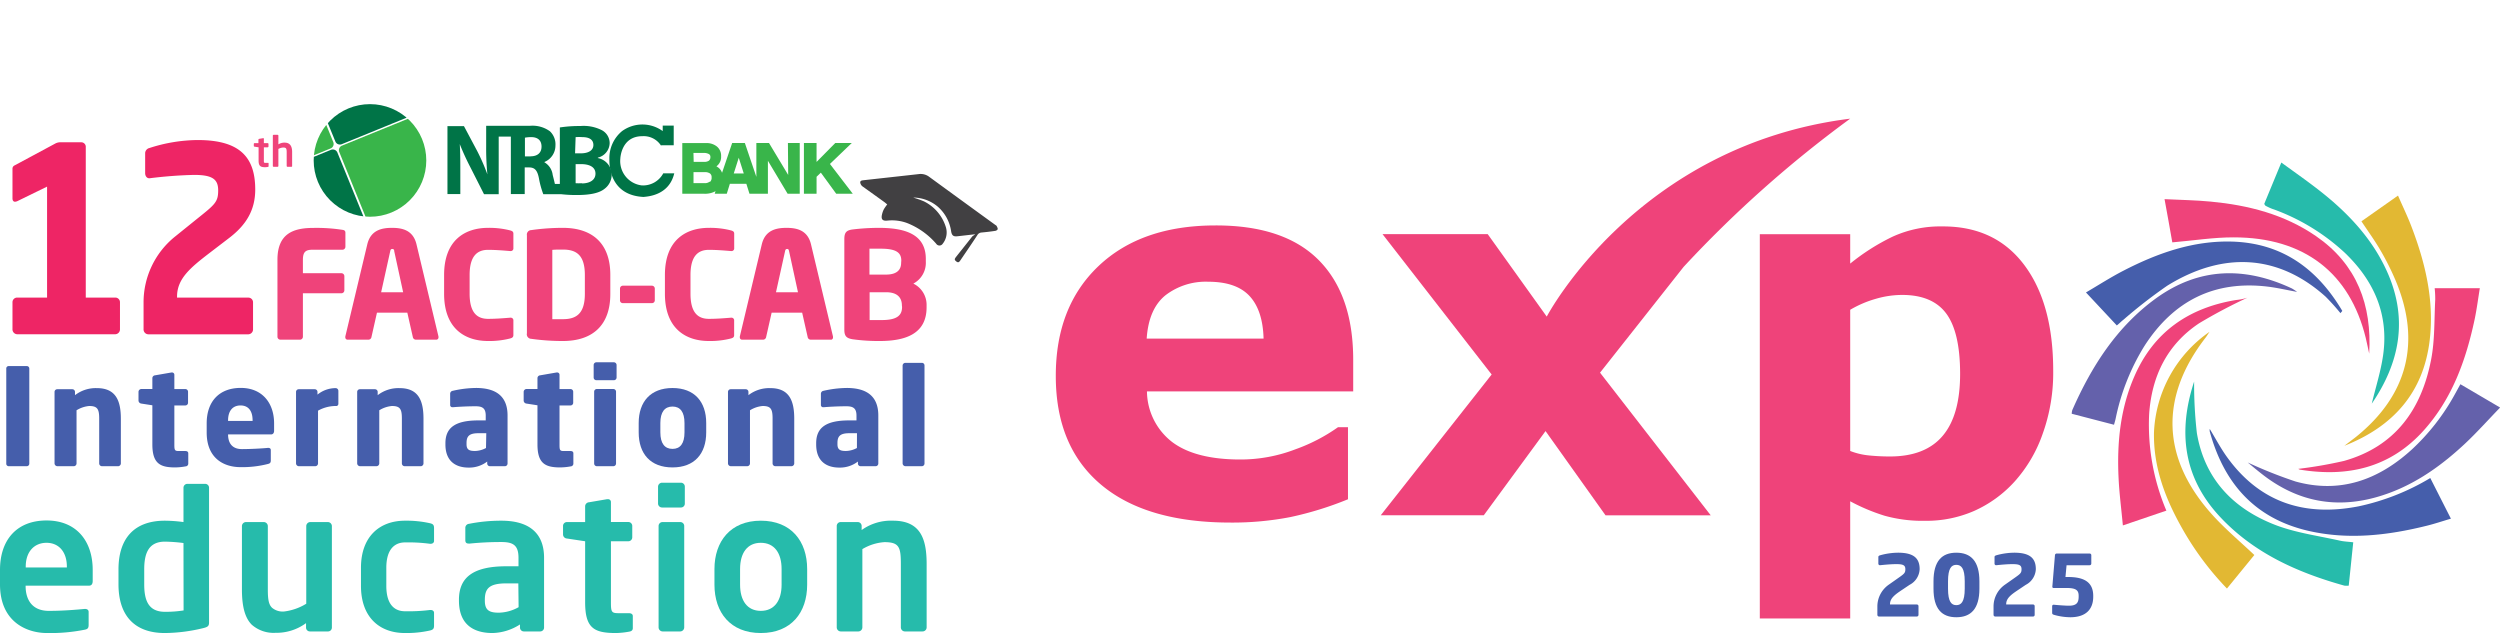 <?xml version="1.0" encoding="UTF-8"?> <svg xmlns="http://www.w3.org/2000/svg" xmlns:xlink="http://www.w3.org/1999/xlink" viewBox="0 0 454.68 115.12"><defs><style>.cls-1{fill:none;}.cls-2{fill:#26bbab;}.cls-3{fill:#ee2565;}.cls-4{fill:#ef437a;}.cls-5{fill:#455eab;}.cls-6{fill:#414042;}.cls-7{clip-path:url(#clip-path);}.cls-8{fill:#39b54a;}.cls-9{fill:#007447;}.cls-10{fill:#6461ab;}.cls-11{fill:#e2b833;}</style><clipPath id="clip-path" transform="translate(0 18.94)"><path class="cls-1" d="M57.05,10.24A10.24,10.24,0,1,0,67.29,0,10.24,10.24,0,0,0,57.05,10.24"></path></clipPath></defs><g id="Layer_2" data-name="Layer 2"><g id="Layer_1-2" data-name="Layer 1"><path class="cls-2" d="M16.16,87.58H4.66v.1c0,2,.84,4.48,4.23,4.48,2.57,0,5-.21,6.49-.35h.1c.36,0,.64.18.64.53v2.33c0,.56-.11.81-.74.92a31.56,31.56,0,0,1-6.84.6C5,96.19,0,94.28,0,87.33V84.72c0-5.5,3.07-9,8.47-9s8.39,3.71,8.39,9v2C16.86,87.26,16.65,87.58,16.16,87.58Zm-4-3.46c0-2.75-1.52-4.34-3.7-4.34s-3.78,1.56-3.78,4.34v.14h7.48Z" transform="translate(0 18.94)"></path><path class="cls-2" d="M37.07,95.27a30.3,30.3,0,0,1-7.09.92c-5.68,0-8.43-3.36-8.43-8.86V84.62c0-5.51,2.75-8.86,8.43-8.86a26.18,26.18,0,0,1,3.39.25V69.77a.71.71,0,0,1,.7-.71h3.25a.7.7,0,0,1,.7.71V94.32C38,94.84,37.88,95.06,37.07,95.27Zm-3.7-15.45A29.77,29.77,0,0,0,30,79.57c-3,0-3.77,2.15-3.77,5.05v2.71c0,2.89.74,5,3.77,5a20.64,20.64,0,0,0,3.39-.25Z" transform="translate(0 18.94)"></path><path class="cls-2" d="M59.61,95.9H56.37a.7.7,0,0,1-.71-.7v-.81a9.08,9.08,0,0,1-5.54,1.76,6,6,0,0,1-4.34-1.48C44.48,93.36,44,91.18,44,88.25V76.75a.74.74,0,0,1,.71-.74H48a.74.74,0,0,1,.71.74v11.5c0,1.76.14,2.79.81,3.38a3,3,0,0,0,2.18.64,10,10,0,0,0,4-1.41V76.75a.74.74,0,0,1,.71-.74h3.24a.74.74,0,0,1,.71.74V95.2A.7.7,0,0,1,59.61,95.9Z" transform="translate(0 18.94)"></path><path class="cls-2" d="M78.2,95.73a19.41,19.41,0,0,1-4.55.46c-4.59,0-8-2.83-8-8.58V84.33c0-5.75,3.45-8.57,8-8.57a19.41,19.41,0,0,1,4.55.46c.6.14.74.35.74.92v2.29c0,.35-.28.53-.63.53H78.2a29.78,29.78,0,0,0-4.55-.25c-1.66,0-3.39,1-3.39,4.62v3.28c0,3.67,1.73,4.62,3.39,4.62A31.41,31.41,0,0,0,78.2,92h.11c.35,0,.63.17.63.53v2.29C78.94,95.37,78.8,95.59,78.2,95.73Z" transform="translate(0 18.94)"></path><path class="cls-2" d="M98.27,95.9h-3a.7.7,0,0,1-.7-.7v-.57a9.6,9.6,0,0,1-5,1.56c-2.93,0-6.1-1.13-6.1-5.9v-.14c0-4,2.47-6.1,8.61-6.1h2.22V82.5c0-2.29-1-2.86-3.11-2.86a56.35,56.35,0,0,0-5.75.28h-.17c-.35,0-.64-.1-.64-.6V77.07a.73.73,0,0,1,.67-.74,29.77,29.77,0,0,1,5.89-.57c5,0,7.76,2.22,7.76,6.74V95.2A.7.7,0,0,1,98.27,95.9Zm-4-8.74H92.1c-3.21,0-3.92,1-3.92,3v.14c0,1.73.78,2.19,2.54,2.19a7.66,7.66,0,0,0,3.6-1Z" transform="translate(0 18.94)"></path><path class="cls-2" d="M114.42,95.94a14.61,14.61,0,0,1-2.4.25c-4,0-5.6-.89-5.6-5.61V79.5L103.1,79a.75.75,0,0,1-.7-.71V76.71a.7.7,0,0,1,.7-.7h3.32V73.12a.75.75,0,0,1,.7-.71l3.28-.56h.14a.51.51,0,0,1,.57.53V76h3.17a.71.71,0,0,1,.71.7V78.8a.71.71,0,0,1-.71.7h-3.17V90.58c0,1.76.1,2,1.37,2h1.87c.46,0,.74.18.74.53V95.3C115.09,95.66,114.88,95.87,114.42,95.94Z" transform="translate(0 18.94)"></path><path class="cls-2" d="M123.84,73.36h-3.42a.73.73,0,0,1-.74-.7V69.55a.74.74,0,0,1,.74-.7h3.42a.71.71,0,0,1,.71.7v3.11A.7.7,0,0,1,123.84,73.36Zm-.1,22.54h-3.25a.74.74,0,0,1-.71-.74V76.71a.71.71,0,0,1,.71-.7h3.25a.71.71,0,0,1,.7.7V95.16A.74.74,0,0,1,123.74,95.9Z" transform="translate(0 18.94)"></path><path class="cls-2" d="M138.37,96.19c-5.53,0-8.43-3.74-8.43-8.79V84.55c0-5,2.9-8.79,8.43-8.79s8.43,3.74,8.43,8.79V87.4C146.8,92.45,143.91,96.19,138.37,96.19Zm3.78-11.64c0-2.9-1.31-4.77-3.78-4.77s-3.77,1.87-3.77,4.77V87.4c0,2.89,1.3,4.76,3.77,4.76s3.78-1.87,3.78-4.76Z" transform="translate(0 18.94)"></path><path class="cls-2" d="M167.79,95.9h-3.24a.74.74,0,0,1-.71-.74V83.66c0-3.07-.28-4-3-4a9,9,0,0,0-4,1.27V95.16a.74.74,0,0,1-.71.74h-3.24a.74.74,0,0,1-.71-.74V76.71a.71.71,0,0,1,.71-.7H156a.71.71,0,0,1,.71.7v.75a9.13,9.13,0,0,1,5.71-1.7c5.08,0,6.11,3.42,6.11,7.9v11.5A.74.74,0,0,1,167.79,95.9Z" transform="translate(0 18.94)"></path><path class="cls-3" d="M8.56,35.18V15L3.22,17.61a1.19,1.19,0,0,1-.49.14c-.29,0-.46-.23-.46-.61V11.79a.66.66,0,0,1,.41-.66l7.44-4a2,2,0,0,1,1-.19h3.7a.82.82,0,0,1,.78.89V35.18H21a.85.85,0,0,1,.82.89v4.84a.89.89,0,0,1-.82.94H3.1a.89.89,0,0,1-.83-.94V36.07a.85.85,0,0,1,.83-.89Z" transform="translate(0 18.94)"></path><path class="cls-3" d="M41.69,24.33,38.2,27c-3.49,2.68-6,4.7-6,8v.19h13a.85.85,0,0,1,.82.89v4.84a.89.89,0,0,1-.82.94H26.94a.89.89,0,0,1-.83-.94V36.12a15.35,15.35,0,0,1,5.6-11.93l3.78-3.05c3.57-2.87,4.19-3.25,4.19-5.45,0-2-1-2.82-4.36-2.82a79,79,0,0,0-8.1.61h-.08c-.45,0-.74-.42-.74-.94V8.88a1,1,0,0,1,.78-.9,29,29,0,0,1,8.76-1.45c7.56,0,10.48,3,10.48,9C46.42,19.3,44.74,22,41.69,24.33Z" transform="translate(0 18.94)"></path><path class="cls-4" d="M48.77,11.41a3.46,3.46,0,0,1-.52.06c-.87,0-1.22-.2-1.22-1.22V7.85l-.72-.11c-.08,0-.15-.07-.15-.15V7.24a.15.15,0,0,1,.15-.15H47V6.46a.16.16,0,0,1,.15-.15l.71-.12h0c.07,0,.13,0,.13.11v.79h.68a.16.16,0,0,1,.16.15v.45a.16.16,0,0,1-.16.16h-.68v2.4c0,.38,0,.43.29.43h.41c.1,0,.16,0,.16.11v.48A.14.14,0,0,1,48.77,11.41Z" transform="translate(0 18.94)"></path><path class="cls-4" d="M53,11.4h-.7a.16.16,0,0,1-.16-.16V8.73c0-.67-.11-.84-.62-.84a2,2,0,0,0-.89.26v3.09a.16.16,0,0,1-.15.16h-.71a.16.16,0,0,1-.15-.16V5.73a.15.15,0,0,1,.15-.15h.71a.15.15,0,0,1,.15.15V7.32A2,2,0,0,1,51.76,7c1.06,0,1.37.76,1.37,1.7v2.51A.15.15,0,0,1,53,11.4Z" transform="translate(0 18.94)"></path><path class="cls-4" d="M62.32,26.48H56.83c-1.28,0-1.74.43-1.74,1.84v2.43h7a.54.54,0,0,1,.54.54v2.57a.54.54,0,0,1-.54.54h-7v7.9a.54.54,0,0,1-.54.54H51a.54.54,0,0,1-.54-.54v-14c0-4.93,3.11-5.79,6.6-5.79a31,31,0,0,1,5.22.35c.37.05.54.19.54.54v2.52A.55.55,0,0,1,62.32,26.48Z" transform="translate(0 18.94)"></path><path class="cls-4" d="M79.41,42.84H75.62a.58.58,0,0,1-.54-.49l-1-4.43H68.56l-1,4.43a.57.57,0,0,1-.54.49H63.26a.42.42,0,0,1-.46-.43,1.06,1.06,0,0,0,0-.14l4-16.77c.62-2.59,2.62-3,4.49-3s3.84.41,4.46,3l4,16.77a1.06,1.06,0,0,0,0,.14A.42.42,0,0,1,79.41,42.84ZM71.7,26.75c0-.27-.11-.41-.35-.41s-.33.14-.38.41l-1.65,7.46h4Z" transform="translate(0 18.94)"></path><path class="cls-4" d="M92.77,42.62a15.35,15.35,0,0,1-4,.46c-4.11,0-8-2.16-8-8.6V31.07c0-6.43,3.9-8.57,8-8.57a15.35,15.35,0,0,1,4,.46c.38.11.6.22.6.6v2.62a.48.48,0,0,1-.52.54h-.08c-1-.08-2.52-.22-4-.22-1.87,0-3.36,1-3.36,4.57v3.41c0,3.6,1.49,4.57,3.36,4.57,1.48,0,3-.13,4-.21h.08a.48.48,0,0,1,.52.54V42C93.37,42.38,93.15,42.52,92.77,42.62Z" transform="translate(0 18.94)"></path><path class="cls-4" d="M102.37,43.08a40.67,40.67,0,0,1-5.76-.4.82.82,0,0,1-.78-1V23.85a.81.81,0,0,1,.78-.94,40.4,40.4,0,0,1,5.76-.41c5.38,0,8.63,2.84,8.63,8.55v3.49C111,40.24,107.75,43.08,102.37,43.08Zm4-12c0-3.65-1.56-4.63-4-4.63-.67,0-1.54,0-1.92.06V39.11c.38,0,1.25,0,1.92,0,2.44,0,4-1,4-4.62Z" transform="translate(0 18.94)"></path><path class="cls-4" d="M118.54,36.19H113.3a.5.5,0,0,1-.54-.49V33.54a.52.52,0,0,1,.54-.52h5.24a.53.53,0,0,1,.55.52V35.7A.51.51,0,0,1,118.54,36.19Z" transform="translate(0 18.94)"></path><path class="cls-4" d="M132.93,42.62a15.22,15.22,0,0,1-4,.46c-4.11,0-8-2.16-8-8.6V31.07c0-6.43,3.89-8.57,8-8.57a15.22,15.22,0,0,1,4,.46c.38.11.6.22.6.6v2.62a.48.48,0,0,1-.52.54h-.08c-1-.08-2.51-.22-4-.22-1.87,0-3.35,1-3.35,4.57v3.41c0,3.6,1.48,4.57,3.35,4.57,1.49,0,3-.13,4-.21H133a.48.48,0,0,1,.52.54V42C133.53,42.38,133.31,42.52,132.93,42.62Z" transform="translate(0 18.94)"></path><path class="cls-4" d="M151.22,42.84h-3.79a.57.57,0,0,1-.54-.49l-1-4.43h-5.55l-1,4.43a.58.58,0,0,1-.54.49h-3.79a.42.42,0,0,1-.46-.43,1.06,1.06,0,0,0,0-.14l4-16.77c.62-2.59,2.62-3,4.49-3s3.84.41,4.46,3l4,16.77a1.06,1.06,0,0,0,0,.14A.42.42,0,0,1,151.22,42.84Zm-7.71-16.09c-.06-.27-.11-.41-.35-.41s-.33.14-.38.41l-1.65,7.46h4Z" transform="translate(0 18.94)"></path><path class="cls-4" d="M160,43.08a34.19,34.19,0,0,1-4.95-.32c-1.08-.19-1.49-.54-1.49-1.76V24.56c0-1.22.38-1.6,1.44-1.76a40.69,40.69,0,0,1,4.84-.3c5.11,0,8.54,1.35,8.54,5.65v.49a4.28,4.28,0,0,1-2.27,4,4.3,4.3,0,0,1,2.41,4V37C168.5,41.79,164.66,43.08,160,43.08Zm3.92-14.63c0-1.49-1-2.16-3.73-2.16-.43,0-1.68,0-2.06,0V31h3c2.14,0,2.76-1,2.76-2.13Zm.11,8.17c0-1.3-.7-2.41-2.87-2.41h-3v5.06l2.22,0c2.79,0,3.68-.87,3.68-2.38Z" transform="translate(0 18.94)"></path><path class="cls-5" d="M4.87,65.85H1.58a.45.45,0,0,1-.44-.49V48.11a.43.43,0,0,1,.44-.47H4.87a.45.45,0,0,1,.46.47V65.36A.47.47,0,0,1,4.87,65.85Z" transform="translate(0 18.94)"></path><path class="cls-5" d="M21.53,65.85h-3a.51.51,0,0,1-.49-.51V57.18c0-1.72-.32-2.28-1.82-2.28a5.24,5.24,0,0,0-2.3.78v9.66a.51.51,0,0,1-.49.51h-3a.53.53,0,0,1-.51-.51v-13a.49.49,0,0,1,.49-.49h2.74a.49.49,0,0,1,.49.49v.59a6.17,6.17,0,0,1,4-1.28c3.55,0,4.34,2.48,4.34,5.57v8.16A.53.53,0,0,1,21.53,65.85Z" transform="translate(0 18.94)"></path><path class="cls-5" d="M33.76,65.88a10.69,10.69,0,0,1-1.93.19c-2.7,0-4.12-.71-4.12-4.19V54.77l-2-.31a.58.58,0,0,1-.52-.52V52.32a.53.53,0,0,1,.52-.51h2v-2a.53.53,0,0,1,.49-.49l3-.52h.07a.42.42,0,0,1,.44.42v2.6h2a.49.49,0,0,1,.49.49v2a.49.49,0,0,1-.49.49h-2v7.14c0,1,.08,1.15.81,1.15h1.2c.32,0,.52.15.52.41v1.92A.5.5,0,0,1,33.76,65.88Z" transform="translate(0 18.94)"></path><path class="cls-5" d="M49.3,60.07H41.48v0c0,1.39.59,2.67,2.53,2.67,1.54,0,3.72-.12,4.7-.22h.08c.27,0,.46.12.46.39v1.86c0,.4-.1.57-.51.67a18.85,18.85,0,0,1-5,.58c-3,0-6.15-1.57-6.15-6.3V58.06c0-4,2.3-6.45,6.2-6.45s6.06,2.75,6.06,6.45v1.42C49.82,59.85,49.62,60.07,49.3,60.07Zm-3.36-2.55c0-1.81-.83-2.72-2.2-2.72s-2.26.93-2.26,2.72v.1h4.46Z" transform="translate(0 18.94)"></path><path class="cls-5" d="M61.19,54.9H61a6.6,6.6,0,0,0-3.16.85v9.59a.51.51,0,0,1-.49.51h-3a.53.53,0,0,1-.51-.51v-13a.49.49,0,0,1,.49-.49h2.92a.49.49,0,0,1,.49.49v.49a5.23,5.23,0,0,1,3.3-1.18.5.5,0,0,1,.5.49v2.33C61.56,54.65,61.41,54.9,61.19,54.9Z" transform="translate(0 18.94)"></path><path class="cls-5" d="M76.58,65.85h-3a.51.51,0,0,1-.49-.51V57.18c0-1.72-.32-2.28-1.81-2.28a5.24,5.24,0,0,0-2.3.78v9.66a.52.52,0,0,1-.5.51h-3a.53.53,0,0,1-.52-.51v-13a.49.49,0,0,1,.49-.49h2.75a.49.49,0,0,1,.49.49v.59a6.17,6.17,0,0,1,4-1.28c3.55,0,4.33,2.48,4.33,5.57v8.16A.53.53,0,0,1,76.58,65.85Z" transform="translate(0 18.94)"></path><path class="cls-5" d="M91.85,65.85H89.1a.49.49,0,0,1-.49-.49V65a5.36,5.36,0,0,1-3.41,1.1c-2.13,0-4.19-1-4.19-4.21v-.22c0-2.87,1.84-4.15,6-4.15h1.33v-.88c0-1.4-.69-1.69-1.84-1.69-1.57,0-3.31.1-4.07.17h-.12a.4.4,0,0,1-.44-.44v-2a.54.54,0,0,1,.46-.54,19.73,19.73,0,0,1,4.24-.52c3.53,0,5.74,1.42,5.74,5v8.75A.49.49,0,0,1,91.85,65.85Zm-3.41-6H87c-1.71,0-2.15.59-2.15,1.79v.22c0,1,.51,1.22,1.54,1.22a4.45,4.45,0,0,0,2-.54Z" transform="translate(0 18.94)"></path><path class="cls-5" d="M103.81,65.88a10.89,10.89,0,0,1-1.94.19c-2.7,0-4.12-.71-4.12-4.19V54.77l-2-.31a.57.57,0,0,1-.51-.52V52.32a.53.53,0,0,1,.51-.51h2v-2a.53.53,0,0,1,.49-.49l3-.52h.08a.42.42,0,0,1,.44.42v2.6h2a.49.49,0,0,1,.49.49v2a.49.49,0,0,1-.49.49h-2v7.14c0,1,.07,1.15.81,1.15h1.2c.32,0,.51.15.51.41v1.92A.5.5,0,0,1,103.81,65.88Z" transform="translate(0 18.94)"></path><path class="cls-5" d="M111.65,50.21h-3.19a.49.49,0,0,1-.49-.49V47.45a.5.5,0,0,1,.49-.5h3.19a.5.5,0,0,1,.49.5v2.27A.49.49,0,0,1,111.65,50.21Zm-.1,15.64h-3a.49.49,0,0,1-.49-.49V52.3a.49.49,0,0,1,.49-.49h3a.49.49,0,0,1,.49.49V65.36A.49.49,0,0,1,111.55,65.85Z" transform="translate(0 18.94)"></path><path class="cls-5" d="M122.31,66.07c-4,0-6.15-2.47-6.15-6.37V58c0-3.89,2.18-6.37,6.15-6.37s6.13,2.48,6.13,6.37V59.7C128.44,63.6,126.28,66.07,122.31,66.07ZM124.49,58c0-2-.76-3-2.18-3s-2.21,1-2.21,3V59.7c0,2,.79,3,2.21,3s2.18-1,2.18-3Z" transform="translate(0 18.94)"></path><path class="cls-5" d="M144,65.85h-3a.51.51,0,0,1-.49-.51V57.18c0-1.72-.31-2.28-1.81-2.28a5.24,5.24,0,0,0-2.3.78v9.66a.51.51,0,0,1-.49.51h-3a.53.53,0,0,1-.51-.51v-13a.49.49,0,0,1,.49-.49h2.74a.49.49,0,0,1,.49.49v.59a6.17,6.17,0,0,1,4-1.28c3.55,0,4.33,2.48,4.33,5.57v8.16A.53.53,0,0,1,144,65.85Z" transform="translate(0 18.94)"></path><path class="cls-5" d="M159.27,65.85h-2.75a.49.49,0,0,1-.49-.49V65a5.35,5.35,0,0,1-3.4,1.1c-2.14,0-4.19-1-4.19-4.21v-.22c0-2.87,1.83-4.15,6-4.15h1.33v-.88c0-1.4-.69-1.69-1.84-1.69-1.57,0-3.31.1-4.07.17h-.12a.4.4,0,0,1-.44-.44v-2a.54.54,0,0,1,.46-.54,19.82,19.82,0,0,1,4.24-.52c3.53,0,5.74,1.42,5.74,5v8.75A.49.49,0,0,1,159.27,65.85Zm-3.41-6h-1.4c-1.71,0-2.15.59-2.15,1.79v.22c0,1,.51,1.22,1.54,1.22a4.45,4.45,0,0,0,2-.54Z" transform="translate(0 18.94)"></path><path class="cls-5" d="M167.67,65.85h-3a.53.53,0,0,1-.51-.51V47.54a.51.51,0,0,1,.51-.49h3a.47.47,0,0,1,.47.49v17.8A.49.49,0,0,1,167.67,65.85Z" transform="translate(0 18.94)"></path><path class="cls-6" d="M177.38,23.66l-3.25.37c-.73.08-1-.13-1.14-.86a7.34,7.34,0,0,0-2.43-4.52A7,7,0,0,0,166.42,17a2.31,2.31,0,0,0-.32,0,17.49,17.49,0,0,1,1.93.68,7.75,7.75,0,0,1,4,4.71,3.27,3.27,0,0,1-.58,3,.7.7,0,0,1-1.18,0,13.62,13.62,0,0,0-5.23-3.74,7.88,7.88,0,0,0-3.63-.47c-.9.1-1.2-.23-1-1.1a3.92,3.92,0,0,1,.36-1,8.76,8.76,0,0,1,.59-.84c-.2-.16-.35-.3-.51-.42-1.32-.95-2.64-1.9-4-2.87a1.1,1.1,0,0,1-.4-.7c0-.38.38-.38.67-.42,3.32-.37,6.64-.73,10-1.11a2.57,2.57,0,0,1,1.89.51q6,4.38,12,8.73c.08.06.2.11.24.19s.24.41.2.58-.29.3-.46.32c-.82.13-1.65.22-2.48.3a.92.92,0,0,0-.75.46c-1,1.54-2.06,3.07-3.1,4.61-.28.42-.47.43-.82.12s-.13-.48,0-.71c1-1.25,2-2.52,3-3.78Z" transform="translate(0 18.94)"></path><g class="cls-7"><path class="cls-8" d="M60.61,6.9a.88.88,0,0,1-.49,1.16l-13.26,5.4A.89.89,0,0,1,45.71,13L40.31-.29a.89.89,0,0,1,.49-1.16l13.26-5.4a.9.9,0,0,1,1.16.49Z" transform="translate(0 18.94)"></path><path class="cls-9" d="M90.28-5.12A.87.87,0,0,1,89.79-4L62.11,7.3A.89.89,0,0,1,61,6.81L55.56-6.45a.9.9,0,0,1,.49-1.16L83.73-18.87a.87.87,0,0,1,1.15.49Z" transform="translate(0 18.94)"></path><path class="cls-9" d="M66.76,22.06a.9.9,0,0,1-.49,1.16L53,28.61a.89.89,0,0,1-1.16-.48L46.46,14.87a.88.88,0,0,1,.48-1.16L60.2,8.31a.9.9,0,0,1,1.16.49Z" transform="translate(0 18.94)"></path><path class="cls-8" d="M96.43,10a.9.9,0,0,1-.49,1.16L68.26,22.45A.89.89,0,0,1,67.1,22L61.7,8.7a.89.89,0,0,1,.49-1.15L89.87-3.72A.9.9,0,0,1,91-3.23Z" transform="translate(0 18.94)"></path></g><path class="cls-9" d="M108.77,9.72v0a2.79,2.79,0,0,0,2.11-2.63,2.67,2.67,0,0,0-1.54-2.41,7.29,7.29,0,0,0-3.78-.7,23.42,23.42,0,0,0-3.74.26V14.51h-.9c-.12-.53-.26-1.09-.4-1.63a3.08,3.08,0,0,0-1.5-2.3v-.06a3.24,3.24,0,0,0,2-3,3.27,3.27,0,0,0-1-2.58,5.39,5.39,0,0,0-3.64-1l-.7,0H88.42V4h0V7.64a49.13,49.13,0,0,0,.22,5.13h0a36.87,36.87,0,0,0-1.84-4.22L84.38,4h-3V16.36h2.34V12.64c0-2,0-3.74-.1-5.37l0,0a45.45,45.45,0,0,0,2,4.35l2.41,4.76h2.67V5.91h2.21V16.36h2.52V11.51h.77c1,0,1.52.44,1.82,2a16.59,16.59,0,0,0,.79,2.87h2.6v0h.65a24.12,24.12,0,0,0,2.86.15c2.55,0,4.11-.4,5-1.11a3.24,3.24,0,0,0,1.33-2.62,3.1,3.1,0,0,0-2.55-3M96.47,9.5h-1V6.1A5.72,5.72,0,0,1,96.62,6c1.16,0,1.87.58,1.87,1.72s-.75,1.77-2,1.77M104.69,6A9.18,9.18,0,0,1,105.92,6c1.31,0,2,.5,2,1.43s-.81,1.52-2.33,1.52h-1Zm1.12,8.38a8.58,8.58,0,0,1-1.12,0V10.91h1c1.45,0,2.61.49,2.61,1.73s-1.16,1.78-2.47,1.78" transform="translate(0 18.94)"></path><path class="cls-9" d="M120.28,7.48h2.25V3.9h-2v1a6.3,6.3,0,0,0-7.39,0,6.37,6.37,0,0,0-2.31,5.1c0,.54-.24,6.55,6.21,6.88.88-.09,4.66-.33,5.59-4.3h-2a4.17,4.17,0,0,1-3.91,2.2,4.45,4.45,0,0,1-3.9-4.87s.12-4.08,4-4.08a3.74,3.74,0,0,1,3.4,1.71" transform="translate(0 18.94)"></path><path class="cls-8" d="M143.35,12.88l-3.49-5.81h-2.3v6.16l-2.09-6.16h-2.31l-1.84,5.42a2,2,0,0,0-.74-1l-.28-.18,0,0a2.11,2.11,0,0,0,.85-1.82,2.2,2.2,0,0,0-.75-1.77,3,3,0,0,0-2-.64h-4.31v9.22h4a4,4,0,0,0,2.05-.47l-.16.47h2.2l.56-1.81h3l.57,1.81h3.35v-6l3.59,6h2.2V7.07h-2.15Zm-17.23-4h1.81a1.86,1.86,0,0,1,1,.2.57.57,0,0,1,.27.54.81.81,0,0,1-.26.66,1.49,1.49,0,0,1-.9.22h-1.88Zm2.94,5.22a1.38,1.38,0,0,1-.93.27h-2v-2h2a1.61,1.61,0,0,1,1,.24.81.81,0,0,1,.29.7,1,1,0,0,1-.29.83m4.32-1.53.91-2.86.91,2.86Z" transform="translate(0 18.94)"></path><polygon class="cls-8" points="150.94 29.82 154.91 26.01 151.91 26.01 148.51 29.45 148.51 26.01 146.21 26.01 146.21 35.23 148.51 35.23 148.51 32.15 149.29 31.4 152.08 35.23 155.09 35.23 150.94 29.82"></polygon><path class="cls-10" d="M447.48,50.94l-1,1.81a39.66,39.66,0,0,1-7.9,10.12c-6.05,5.49-13,8-21.09,5.76a81,81,0,0,1-8.69-3.46c.77.64,1.53,1.28,2.32,1.9,6.24,5,13.2,6.59,20.94,4.45,6.3-1.74,11.52-5.35,16.22-9.74,2.19-2.05,4.19-4.3,6.42-6.6Z" transform="translate(0 18.94)"></path><path class="cls-4" d="M390.87,56.38c.47-6.91,3.26-12.64,9.08-16.52a94.53,94.53,0,0,1,8.8-4.66,9.88,9.88,0,0,1-2.06.42c-8.6,1.41-15,5.8-18.52,13.92C385.61,55.42,385,61.63,385.31,68c.13,2.8.5,5.59.78,8.62L394,73.93A40.1,40.1,0,0,1,390.87,56.38Z" transform="translate(0 18.94)"></path><path class="cls-11" d="M435.69,32.07c4.69,11.13,2.2,20.88-7.19,28.44-.35.28-.72.55-1.08.83l-1.05.8c8.81-3.47,14.37-9.59,15.52-19.18.86-7.22-.78-14.08-3.34-20.76-.71-1.85-1.58-3.64-2.42-5.57l-6.65,4.68c1.21,1.83,2.41,3.47,3.42,5.21A48,48,0,0,1,435.69,32.07Z" transform="translate(0 18.94)"></path><path class="cls-5" d="M386.18,39.22a91.41,91.41,0,0,1,8-6.21c10.3-6.36,20.32-5.6,28.78,2a40,40,0,0,1,2.7,3l.34-.4C421.49,30,415.12,25.29,406,25c-7.12-.21-13.63,2.1-19.86,5.32-2.26,1.17-4.41,2.55-6.76,3.93l5.61,6C385.45,39.89,385.79,39.52,386.18,39.22Z" transform="translate(0 18.94)"></path><path class="cls-4" d="M442.16,46.42c-1.74,9.09-6.53,15.85-15.86,18.47A78.91,78.91,0,0,1,418,66.33a.72.72,0,0,0,.32.15c8.7,1.41,16.41-.37,22.49-7.14,5.16-5.75,7.67-12.76,9.25-20.16.4-1.89.64-3.82.95-5.7h-8.21a19,19,0,0,1,.1,2.09C442.71,39.19,442.84,42.89,442.16,46.42Z" transform="translate(0 18.94)"></path><path class="cls-2" d="M414.23,76.69c-7.84-2.91-13.24-8.32-14.68-16.86a78,78,0,0,1-.5-9.37c-2.92,8.91-2.06,17.26,4.58,24.46,6.17,6.68,14.15,10.25,22.74,12.65a3.47,3.47,0,0,0,.8,0c.28-2.66.54-5.25.82-7.88-1-.12-1.73-.14-2.46-.31C421.75,78.54,417.84,78,414.23,76.69Z" transform="translate(0 18.94)"></path><path class="cls-5" d="M429,73.14c-9.83,1.93-18-.65-24-9-1.14-1.59-2.06-3.34-3.11-5.07a1.55,1.55,0,0,0,0,.46c2.58,9.44,8.22,15.85,18,18.09,7.23,1.65,14.37.82,21.46-.94,1.43-.35,2.84-.83,4.4-1.29L442,68A42.41,42.41,0,0,1,429,73.14Z" transform="translate(0 18.94)"></path><path class="cls-4" d="M406.26,24.23c12.78,0,21.09,6.43,24,18.28.24,1,.42,1.91.63,2.87.51-8.83-2.2-16.23-9.68-21.38-5.74-3.95-12.28-5.62-19.1-6.27-2.74-.27-5.5-.3-8.44-.45.52,2.9,1,5.43,1.41,7.86C398.94,24.81,402.6,24.22,406.26,24.23Z" transform="translate(0 18.94)"></path><path class="cls-10" d="M412.52,33.2c1.63.2,3.24.58,5.26.95a9.38,9.38,0,0,0-.95-.63c-8.55-4-16.84-3.86-24.66,1.76C385,40.46,380.4,47.67,376.89,55.65a2.48,2.48,0,0,0-.1.66l7.69,2c.13-.47.23-.79.3-1.13A40.43,40.43,0,0,1,390,44C395.29,35.78,402.71,32,412.52,33.2Z" transform="translate(0 18.94)"></path><path class="cls-11" d="M402.11,74.41c-9-10.18-9.29-21.18-1-31.91.19-.24.35-.51.74-1.09a23.48,23.48,0,0,0-10.1,18.27c-.13,6.27,2,11.91,5,17.26a53.86,53.86,0,0,0,8.27,11.16L410,82C407.24,79.39,404.47,77.08,402.11,74.41Z" transform="translate(0 18.94)"></path><path class="cls-2" d="M413.57,19.15A38.18,38.18,0,0,1,426.42,27c5.33,5.09,8.06,11.22,7,18.67-.43,3-1.36,5.86-2.06,8.8,5-7.32,6.62-15.17,2.93-23.67-2.47-5.7-6.5-10.22-11.23-14.11-2.56-2.1-5.3-4-8.15-6.07-1.15,2.79-2.15,5.19-3.11,7.53.13.19.18.31.25.34C412.54,18.74,413.06,19,413.57,19.15Z" transform="translate(0 18.94)"></path><path class="cls-4" d="M221.07,22.06q-13.51,0-21.29,7.4t-7.76,20q0,12.8,8.2,19.72t23.58,6.92a55.3,55.3,0,0,0,10.89-1,61.29,61.29,0,0,0,10.47-3.24V58.76h-1.82a31.75,31.75,0,0,1-7.7,4,27.78,27.78,0,0,1-10.06,1.87q-8.19,0-12.41-3.19a11.77,11.77,0,0,1-4.57-9.2h37.51V46.51q0-11.83-6.28-18.15T221.07,22.06ZM208.55,42.64q.36-5.41,3.42-7.88a12,12,0,0,1,7.78-2.46q5.1,0,7.51,2.6t2.55,7.74Z" transform="translate(0 18.94)"></path><path class="cls-4" d="M353.28,22.24a20.9,20.9,0,0,0-9.08,1.87A39.1,39.1,0,0,0,336.5,29V23.65H320.06V93.54H336.5V72.23a35,35,0,0,0,6.23,2.62,25.63,25.63,0,0,0,7.41.93A21.7,21.7,0,0,0,359,74a22,22,0,0,0,7.41-5.37A25.47,25.47,0,0,0,371.49,60a32.76,32.76,0,0,0,1.93-11.52q0-12.24-5.29-19.26T353.28,22.24Zm.07,38.05q-3.18,3.8-9.67,3.79c-1.22,0-2.44-.06-3.68-.18a12.79,12.79,0,0,1-3.5-.82V37.4a19.81,19.81,0,0,1,4.68-2,17.16,17.16,0,0,1,4.77-.7q5.49,0,8,3.36t2.54,10.82Q356.53,56.5,353.35,60.29Z" transform="translate(0 18.94)"></path><path class="cls-4" d="M336.5,2.64c-38.89,4.86-55.19,36-55.19,36l-10.74-15H251.44l19.85,25.53-20.17,25.6h18.74l11.23-15.31L292,74.78h19.13L291,48.84,306.2,29.6A211.72,211.72,0,0,1,336.5,2.64Z" transform="translate(0 18.94)"></path><path class="cls-5" d="M347.29,87.43l-1.31.88c-1.31.87-2.24,1.54-2.24,2.62V91h4.87a.3.3,0,0,1,.31.29v1.59a.31.31,0,0,1-.31.31h-6.86a.31.31,0,0,1-.31-.31V91.3a4.84,4.84,0,0,1,2.1-3.92l1.42-1c1.34-.94,1.57-1.07,1.57-1.79s-.38-.93-1.63-.93c-.94,0-2.1.11-3,.2h0a.29.29,0,0,1-.28-.31v-1.2c0-.15.14-.24.29-.29a12.46,12.46,0,0,1,3.29-.48c2.84,0,3.93,1,3.93,3A3.37,3.37,0,0,1,347.29,87.43Z" transform="translate(0 18.94)"></path><path class="cls-5" d="M355.8,93.32c-2.62,0-4.15-1.5-4.15-5.2V86.79c0-3.7,1.53-5.21,4.15-5.21S360,83.09,360,86.79v1.33C360,91.82,358.42,93.32,355.8,93.32Zm1.53-6.53c0-2.43-.66-3-1.53-3s-1.51.59-1.51,3v1.33c0,2.44.65,3,1.51,3s1.53-.57,1.53-3Z" transform="translate(0 18.94)"></path><path class="cls-5" d="M368.42,87.43l-1.31.88c-1.31.87-2.24,1.54-2.24,2.62V91h4.88a.29.29,0,0,1,.3.29v1.59a.3.3,0,0,1-.3.31h-6.87a.31.31,0,0,1-.31-.31V91.3a4.84,4.84,0,0,1,2.1-3.92l1.42-1c1.34-.94,1.57-1.07,1.57-1.79s-.38-.93-1.63-.93c-.94,0-2.1.11-3,.2h0a.29.29,0,0,1-.28-.31v-1.2c0-.15.14-.24.29-.29a12.46,12.46,0,0,1,3.29-.48c2.84,0,3.93,1,3.93,3A3.37,3.37,0,0,1,368.42,87.43Z" transform="translate(0 18.94)"></path><path class="cls-5" d="M376.53,93.32a11,11,0,0,1-3-.45c-.15-.05-.3-.12-.3-.34V91.31a.26.26,0,0,1,.27-.27h0c1,.1,2.21.18,2.78.18,1.47,0,1.77-.62,1.77-1.68v-.12c0-1-.47-1.42-2.19-1.42h-2.39a.22.22,0,0,1-.21-.22h0l.48-5.76a.32.32,0,0,1,.3-.29h6a.3.3,0,0,1,.31.29v1.54a.3.3,0,0,1-.31.3h-4.19L375.65,86h.45c2.67,0,4.6.75,4.6,3.44v.12C380.7,92,379.23,93.32,376.53,93.32Z" transform="translate(0 18.94)"></path></g></g></svg> 